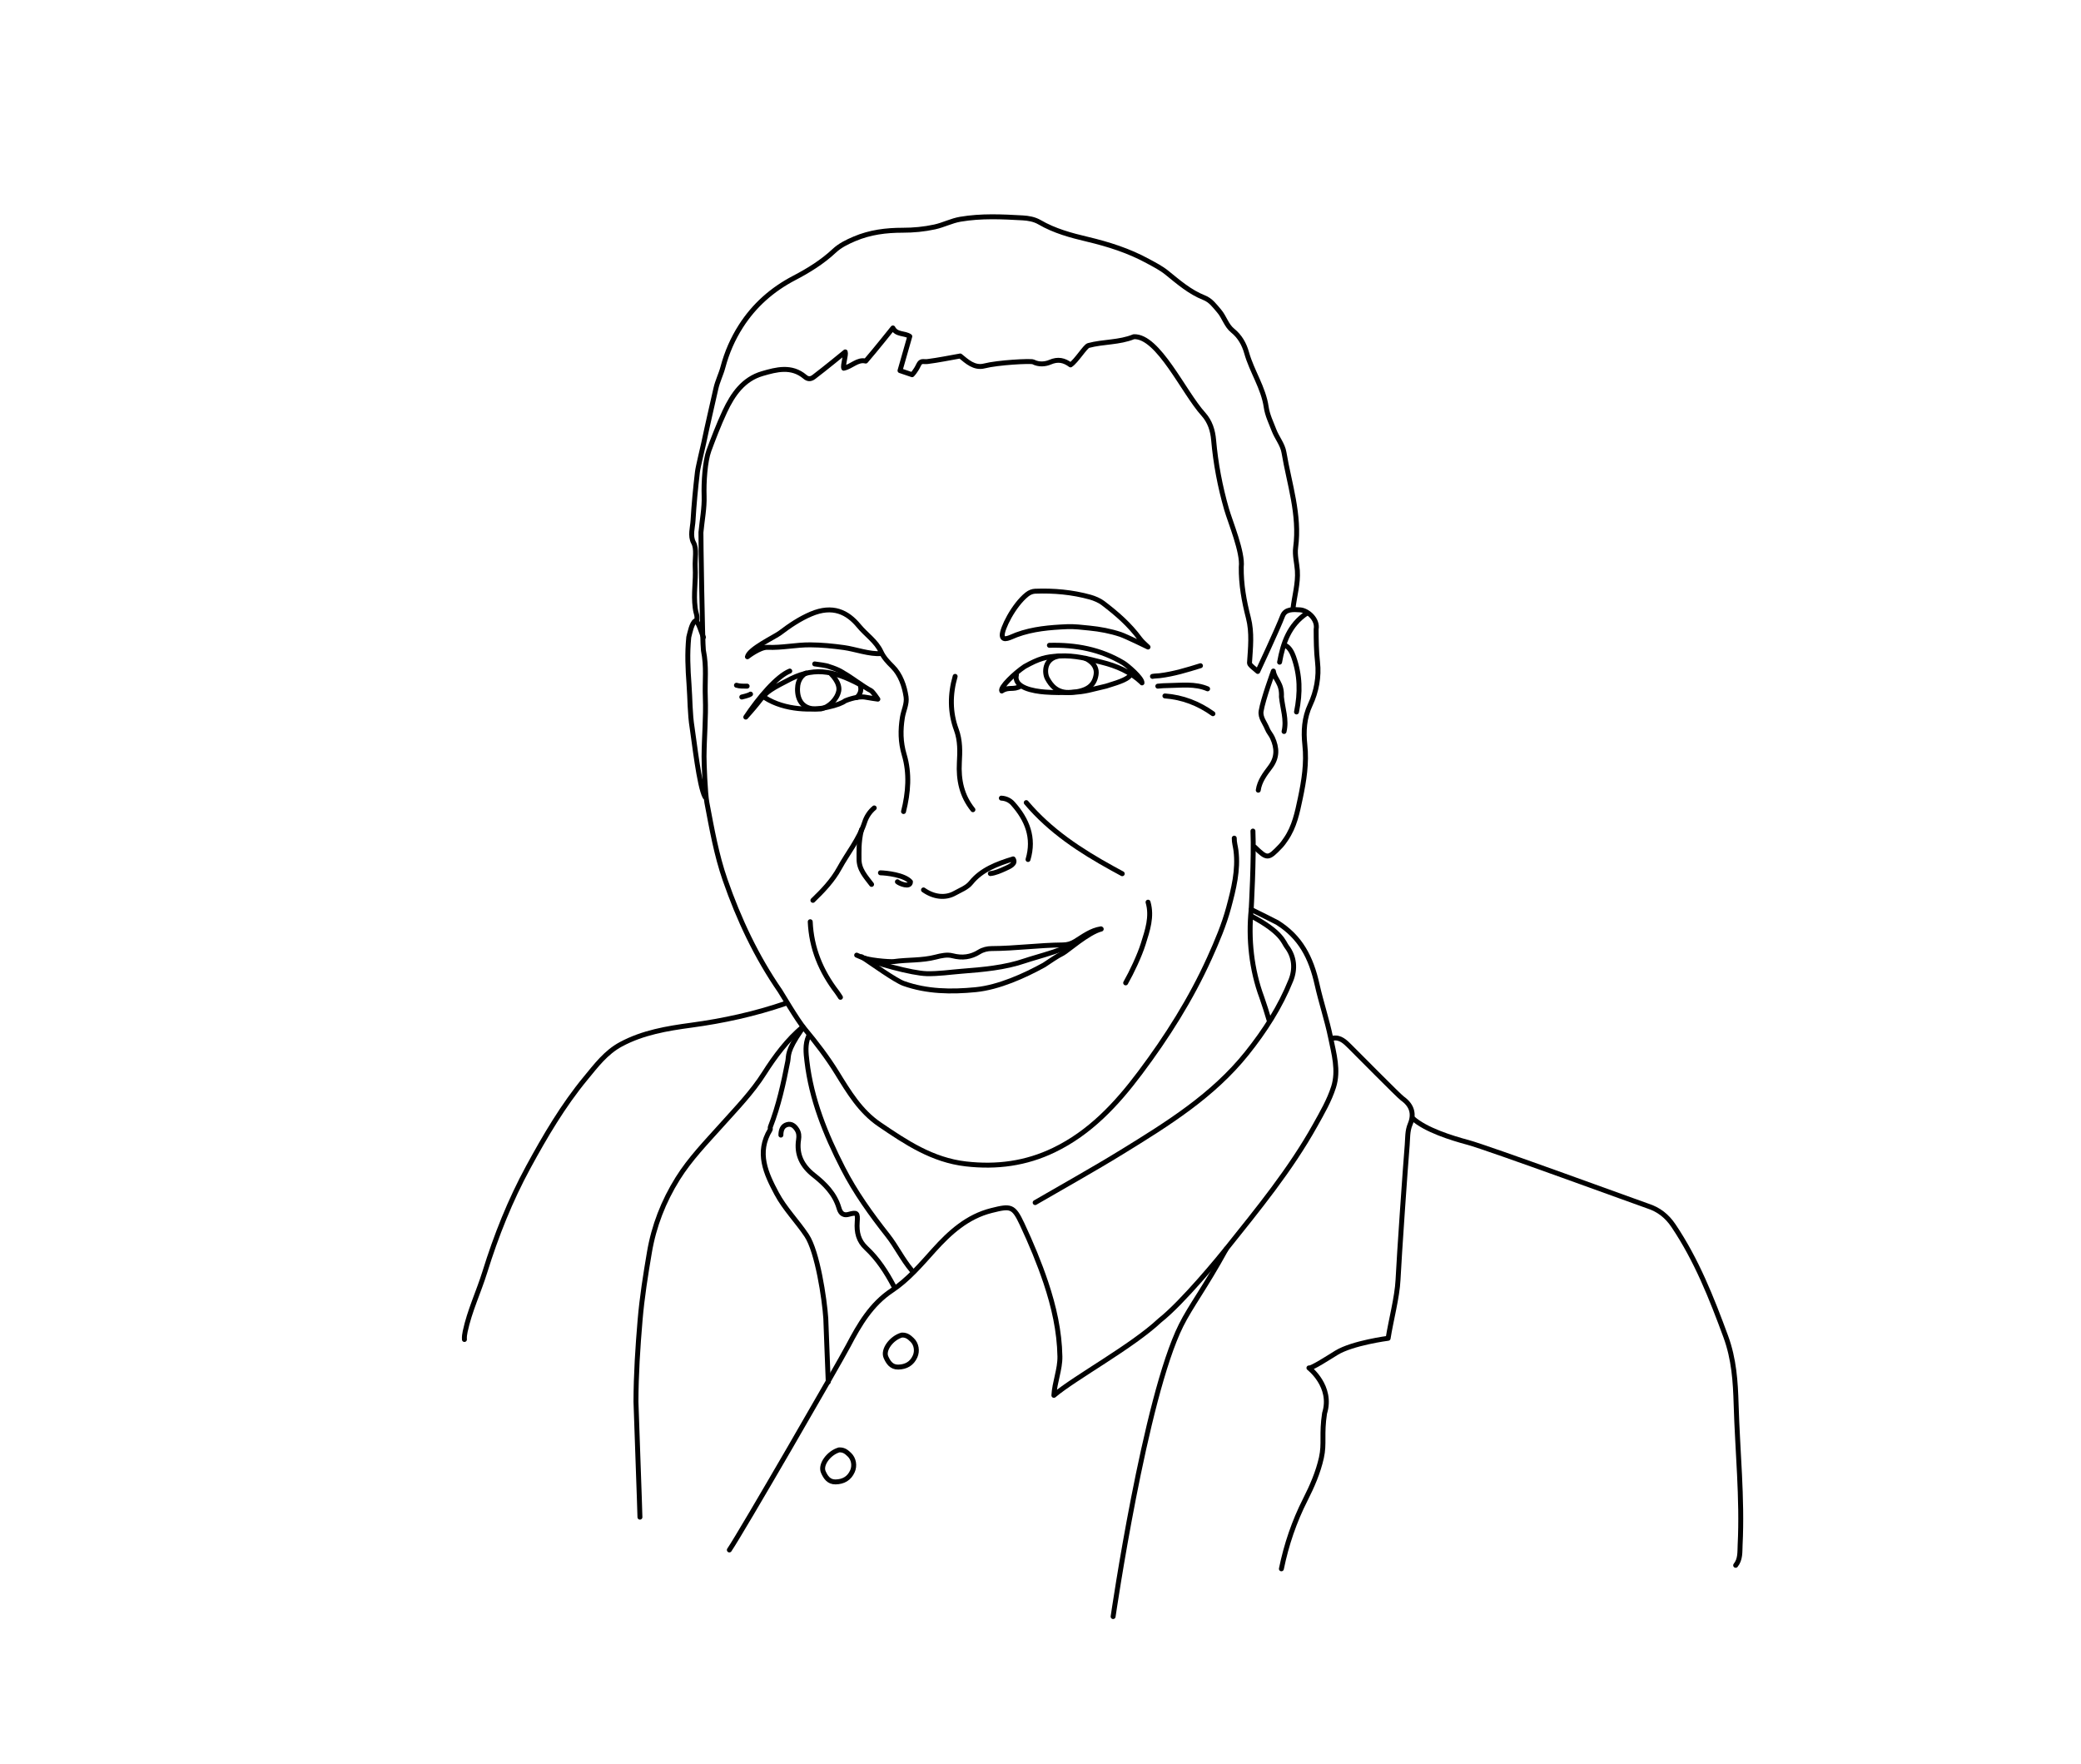 <?xml version="1.0" encoding="UTF-8"?>
<svg id="Ebene_7" data-name="Ebene 7" xmlns="http://www.w3.org/2000/svg" viewBox="0 0 844 715.29">
  <defs>
    <style>
      .cls-1 {
        fill: none;
        stroke: #000;
        stroke-linecap: round;
        stroke-linejoin: round;
        stroke-width: 2px;
      }
    </style>
  </defs>
  <g>
    <g>
      <path class="cls-1" d="m572.92,453.48c5.22,4.75,15.88,8.06,22.47,9.82,7.88,2.09,70.7,25.08,72.88,25.78,4.52,1.45,7.83,4.1,10.46,8,9.36,13.93,15.43,29.27,21.2,44.96,3.36,9.16,3.93,18.31,4.2,27.51.55,18.98,2.57,37.93,1.62,56.96-.14,2.88.17,5.83-1.81,8.29"/>
      <path class="cls-1" d="m318.51,406.96c-12.43,4.26-25.15,7.04-38.19,8.8-9.75,1.32-19.6,2.95-28.52,7.76-6.09,3.27-10.12,8.71-14.32,13.79-9.12,11.05-16.36,23.38-23.2,35.95-7.39,13.58-13.05,27.83-17.63,42.56-2.51,8.09-6.22,15.79-7.98,24.14-.24,1.1-.38,2.16-.31,3.26"/>
      <path class="cls-1" d="m325.62,416.45c-6.07,4.87-11.54,12.27-15.62,18.72-4.96,7.85-11.34,14.37-17.43,21.18-6.21,6.94-12.73,13.62-17.71,21.6-5.78,9.27-9.66,19.2-11.48,29.95-1.54,9.09-2.99,18.16-3.77,27.38-.94,11.06-1.65,22.09-1.68,33.18,0,1.24,1.64,45.59,1.61,46.81"/>
      <path class="cls-1" d="m507.45,371.48c12.56,6.61,13.09,10.69,14.41,12.41,3.22,4.22,3.5,9.13,1.69,13.65-4.33,10.8-10.59,20.52-17.88,29.63-13.78,17.22-32.15,28.61-50.54,39.93-11.6,7.14-23.52,13.75-35.3,20.6"/>
      <path class="cls-1" d="m324.96,417.77c-5.95,8.6-4.99,10.28-5.45,12.61-1.76,9.05-3.74,18.06-7.1,26.7-.12.31.12.8-.04,1.06-5.68,9.31-1.72,17.76,2.63,25.92,3.28,6.15,8.31,11.18,12.17,16.99,4.37,6.57,7.22,25.67,7.75,33.57.11,1.56.87,24.24.99,25.81"/>
      <path class="cls-1" d="m327.89,420.3c-1.43,3.28-1.01,6.8-.62,10.08,1.81,15.43,7.51,29.56,14.57,43.33,5.04,9.86,11.4,18.7,18.19,27.31,3.54,4.5,6,9.72,9.7,14.09"/>
      <path class="cls-1" d="m507.45,368.84c1.72.86,10.01,4.93,10.58,5.29,9.36,5.88,13.68,14.1,16.17,25.24,1.6,7.16,3.98,14.19,5.45,21.34,1.33,6.51,3.35,13.39,1.22,20.11-1.74,5.47-4.67,10.5-7.48,15.53-10.09,18.09-23.19,34.02-36.05,50.12-2.25,2.82-17.67,21.72-26.93,29-11.24,10.58-34.38,23.14-42.98,30.41.26-5.23,2.54-10.56,2.44-15.8-.19-10.28-2.44-20.2-5.7-29.94-2.72-8.1-6.03-16.01-9.62-23.68-3.5-7.48-4.61-7.5-12.42-5.55-9.81,2.45-16.92,8.93-23.3,16.01-5.34,5.93-10.46,11.99-17.11,16.42-8.39,5.58-13.16,13.78-17.68,22.38-3.93,7.47-43.45,75.84-48.24,82.85"/>
      <path class="cls-1" d="m437.37,381.4c-3.92,3.48-16.81,6.56-21.53,8.19-8.36,2.89-17.19,3.61-25.94,4.3-4.67.37-9.3,1.08-14.06.97-5.8-.13-21.12-4.21-28.4-7.51"/>
      <path class="cls-1" d="m524.39,246.9c.58-5.17,2.14-10.23,1.79-15.5-.21-3.13-1.12-6.21-.7-9.37,1.77-13.27-2.58-25.78-4.74-38.56-.55-3.27-2.85-5.88-4.03-8.98-1.18-3.1-2.68-6.06-3.17-9.41-1.14-7.86-5.82-14.46-7.94-21.99-.99-3.54-2.73-6.65-5.71-9.06-2.54-2.06-3.34-5.45-5.44-7.89-1.8-2.09-3.37-4.35-6.13-5.43-5.75-2.27-10.38-6.31-15.1-10.13-2.38-1.92-4.99-3.22-7.61-4.65-7.73-4.23-16.07-6.88-24.55-8.89-6.78-1.6-13.4-3.39-19.46-6.92-2.08-1.21-4.52-1.63-6.84-1.76-8.42-.48-16.83-.88-25.25.55-3.65.62-6.84,2.34-10.41,3.12-4.33.94-8.61,1.34-13.01,1.34-6.69,0-13.21.81-19.51,3.48-3.01,1.28-5.9,2.69-8.2,4.84-4.88,4.57-10.48,8.02-16.31,11.06-8.93,4.67-16.17,11.07-21.59,19.54-3.28,5.13-5.69,10.66-7.26,16.56-.77,2.93-2.19,5.68-2.86,8.66-1.67,7.45-3.42,14.89-4.99,22.36-.26,1.24-2.29,9.59-2.51,11.53-.77,6.59-1.41,13.2-1.79,19.83-.14,2.57-1.28,6.11.22,8.84,1.43,2.6.48,6.55.66,9.92.33,5.87-.76,10.66,0,16.53.36,2.79.93,2.63.66,5.29"/>
      <path class="cls-1" d="m285.29,258.42c-.66-1.32-2.11-6.82-3.31-6.61-1.43.82-2.21,5-2.64,6.61-.66,6.61-.36,12.8.11,19.14.44,5.87.33,11.82,1.27,17.65.77,4.74,2.81,23.64,5.23,28.01"/>
      <path class="cls-1" d="m387.38,274.3c-2.09,7.25-2.13,14.57.47,21.59,1.65,4.47,1.49,8.93,1.24,13.37-.39,7.1.99,13.5,5.5,19.11"/>
      <path class="cls-1" d="m362.5,521.6c-3-5.69-6.47-11.07-11.2-15.47-3.14-2.92-3.93-6.38-3.64-10.49.27-3.83-.03-4.1-3.52-3.16-2.68.72-3.47-1.21-3.89-2.63-1.73-5.79-5.72-9.74-10.21-13.28-4.74-3.73-7.1-8.33-6.15-14.45.2-1.32.17-2.68-.65-3.98-.98-1.56-2.25-2.55-3.99-2.08-2,.55-2.52,2.35-2.54,4.27"/>
      <path class="cls-1" d="m454.46,257.29c-4.13-1.37-8.3-2.15-12.63-2.58-3.01-.3-6.01-.69-9.02-.57-6.97.3-13.94.88-20.52,3.31-2.42.9-5.6,2.88-5.81.27-.2-2.61,4.58-12.32,10.04-16.65,1.09-.87,2.23-1.26,3.3-1.31,7.56-.29,15.03.38,22.37,2.41,1.65.46,3.81,1.38,5.09,2.36,5.77,4.4,10.74,8.69,15.11,14.61.9,1.21,2.14,2.19,3.22,3.26,0,0-8.96-4.38-11.16-5.11Z"/>
      <path class="cls-1" d="m416.22,325.49c9.68,11.49,21.98,19.53,34.97,26.68,1.32.73,2.64,1.44,3.96,2.16"/>
      <path class="cls-1" d="m357.36,265.03c-4.52.43-10.66-1.81-15.03-2.41-4.58-.63-9.06-1.08-13.72-1.11-5.81-.04-11.49,1.27-17.31,1.01-3.12-.14-8.17,3.83-8.17,3.83.65-3.17,11.14-8.09,13.24-9.68,3.92-2.97,7.95-5.71,12.57-7.67,8.79-3.74,14.79-.75,19.39,4.85,2.91,3.54,7.03,6.18,9.02,10.52,1.06,2.29,2.73,4.07,4.63,5.95,3.23,3.2,4.86,7.89,5.5,12.29.41,2.82-1.02,5.5-1.48,8.27-.84,5.17-.8,10.07.72,15.19,2.27,7.61,1.65,15.38-.27,23.04"/>
      <path class="cls-1" d="m465.62,365.87c1.72,5.9-.26,11.5-1.95,16.9-1.48,4.73-4.64,11.45-7.13,15.83"/>
      <path class="cls-1" d="m540.61,421.02c3.04-.52,5,1.56,6.79,3.31,2.76,2.7,19.82,20.04,21.37,21.15,3.87,2.75,4.91,6.29,3.14,10.48-1.15,2.73-.96,5.64-1.18,8.33-.72,8.5-3.26,45.04-3.73,54.78-.33,6.98-2.96,16.83-4.01,23.66,0,0-14.41,1.87-20.96,5.87-2.91,1.78-10.16,6.5-11.16,6.15,0,0,9.75,7.45,6.34,18.39-1.32,8.6.02,12.18-1.28,18.02-1.34,5.97-3.75,11.52-6.5,16.94-4.54,8.93-7.72,18.32-9.73,28.12"/>
      <path class="cls-1" d="m328.61,373.8c.46,10.69,4.34,20.08,10.81,28.49.52.68.96,1.43,1.45,2.16"/>
      <path class="cls-1" d="m521.14,261.69c1.82.69,2.94,3.04,3.51,4.66,2.66,7.53,2.77,14.51,1.18,22.38"/>
      <path class="cls-1" d="m416.94,348.56c2.63-8.83-.34-16.17-6.16-22.69-1.18-1.33-2.81-2.09-4.66-2.19"/>
      <path class="cls-1" d="m508.16,337.03c.49,10.6-.71,31.81-.71,31.81-1.21,11.83.12,24.39,4.29,35.61.65,1.74,2.5,7.55,2.99,9.35"/>
      <path class="cls-1" d="m354.57,327.65c-1.88,1.54-3.19,3.64-3.89,5.79-2.24,6.91-6.86,12.45-10.26,18.67-2.71,4.96-6.66,9.09-10.73,13.02"/>
      <path class="cls-1" d="m520.78,296.65c1.15-4.8-.61-9.38-1.06-14.06.3-5.66-2.7-6.81-3.27-10.45,0,0-4.19,11.39-4.97,16.24-.43,2.63,1.57,4.81,2.49,7.18.5,1.29,1.53,2.36,2.1,3.63,1.88,4.14,2.08,7.96-.95,11.97-2.06,2.72-4.28,5.64-4.8,9.29"/>
      <path class="cls-1" d="m489.77,279.35c-5.13-2.18-10.55-1.41-15.86-1.33-1.4.02-2.89.08-4.33.25"/>
      <path class="cls-1" d="m491.93,289.44c-5.84-4.17-12.29-6.68-19.47-7.21"/>
      <path class="cls-1" d="m486.88,269.98c-5.44,1.69-10.88,3.36-16.58,4.05-.96.11-1.94.08-2.89.27"/>
      <path class="cls-1" d="m374.55,360.9c3.94,2.79,8.72,3.6,12.79,1.28,2.24-1.27,4.83-2.16,6.52-4.27,4.1-5.11,10.45-7.6,17.06-9.59,1.32,1.98-1.5,3.15-3.31,3.97-1.8.82-3.95,1.78-5.95,1.98"/>
      <path class="cls-1" d="m349.42,336.44c-1.32,5.29-.97,9.49-1.02,11.76-.1,4.41,2.71,7.31,5.09,10.46"/>
      <path class="cls-1" d="m529.97,248.71c-7.07,4.72-9.6,11.95-11,19.83"/>
      <path class="cls-1" d="m412.24,273.62c-1.32,5.29,6.97,6.68,11.57,7.03,3.55.27,7.2.26,10.81.14,5.7-.18,8.05-1.21,14-2.54,6.61-1.98,9.07-3.11,9.92-4.63"/>
      <path class="cls-1" d="m363.97,357.59c.66.66,5.29,2.64,5.29,0-2.55-2.83-9.8-3.56-12.17-3.63"/>
      <path class="cls-1" d="m423.48,391.32c2.49-1.62,4.99-3.44,7.61-4.74,1.65-.83,10.25-8.49,15.54-9.81l-.11-.09c-4.01.6-7.14,3.02-10.44,5.06-1.57.97-3.15,1.46-5.05,1.47-9.63.08-19.2,1.43-28.84,1.47-1.66,0-3.51.41-5.05,1.37-3.39,2.12-6.89,2.57-10.85,1.54-2.15-.56-4.54-.05-6.84.55-5.53,1.45-11.3,1.02-16.94,1.81-1.6.22-11.75-.62-13.07-1.95,3.97,2.64,13.72,9.65,17.11,10.85,9.4,3.32,19.17,3.48,29.16,2.5,9.37-.93,19.77-5.62,27.79-10.04"/>
      <path class="cls-1" d="m326.94,272.96c-2.64,1.32-3.26,4.18-3.37,4.95-.46,3.35.07,10.26,8.66,9.6"/>
      <path class="cls-1" d="m330.42,269.25c.96.12,4.99.63,5.78,1.06,4.25,1.31,5.95,2.64,5.95,2.64,2.69,1.43,8.3,5.76,11.07,7.11.74.36,2.82,3.47,2.82,3.47,0,0-3.8-.52-4.92-.77-1.83-.41-4.99.11-8.3,1.43-1.17.87-3.35,1.78-7.27,2.64-5.95,1.32-17.19,1.32-25.31-3.89"/>
      <path class="cls-1" d="m508.88,343.52c5.09,4.92,5.43,4.9,10.46-.36.84-.88,1.51-1.86,2.19-2.86,3.45-5.02,4.61-10.75,5.84-16.58,1.51-7.19,2.65-14.23,1.84-21.67-.58-5.43-.32-10.9,2.21-16.29,2.47-5.28,3.61-11.31,2.94-17.21-.51-4.47-.55-8.9-.57-13.35.78-4.05-3.47-7.69-6.52-7.88-2.66-.17-5.97-.46-7.1,2.51-1.96,5.19-10.06,22.47-10.06,22.47-.77-.75-3.4-2.59-3.35-3.4.4-6.14,1.11-12.34-.46-18.38-1.75-6.77-2.97-13.54-2.88-20.56.74-5.93-4.43-18.17-5.96-23.46-2.63-9.15-4.42-18.53-5.25-28.08-.33-3.76-1.41-7.43-4.19-10.5-7.98-8.81-18.25-31.82-28.19-31.37-5.86,2.42-12.33,1.94-18.39,3.57-1.28.34-4.91,6.31-7.26,7.86-2.57-1.9-5.07-2.49-8.3-1.1-1.88.81-4.48,1.1-6.82-.11-.96-.5-14.44.24-19.81,1.63-4.12,1.06-7.12-1.84-9.81-4.03-4.56.8-8.88,1.7-13.25,2.25-1.77.22-2.69-.61-3.63,1.37-1.29,2.72-2.64,3.97-2.64,3.97l-4.9-1.66c1.09-3.85,3.97-13.88,3.97-13.88-2.13-1.46-5.43-.56-6.85-3.42,0,0-7.35,9.23-11.02,13.43-3.35-.83-5.68,2.22-8.92,2.9-.46-1.15,1.04-5.52.61-6.62,0,0-8.38,6.88-12.73,10.16-1.4,1.05-2.53.87-3.62-.06-5.46-4.61-11.58-2.95-17.28-1.3-7.68,2.23-11.95,8.38-15.22,15.35-2.43,5.19-4.89,11.61-6.45,15.88s-2.14,12.84-1.94,18.39c.17,4.9-.84,9.84-1.29,14.78-.08.91.63,45.95,1,47.8,1.4,7.04.51,12.09.78,19.25.3,7.94-.46,15.86-.52,23.79-.02,2.58.46,15.16,1.15,18.76,2,10.56,3.86,21.17,7.39,31.32,5.54,15.92,12.67,31.14,22.3,45.07.65.94,6.87,11.64,9.94,15.32,4.76,5.72,9.23,11.54,13.12,17.85,4.79,7.77,9.47,15.62,17.28,20.93,10.76,7.31,21.38,14.44,34.97,16.01,12.59,1.45,24.39-.14,35.7-5.58,14.68-7.06,25.4-18.58,34.98-31.35,10.94-14.56,20.61-29.87,28.14-46.5,3.04-6.71,5.92-13.5,7.82-20.58,2.01-7.51,3.93-15.13,2.95-23.04-.2-1.68-.74-3.32-.7-5.05"/>
      <path class="cls-1" d="m413.88,278.26c-2.87,1.74-4.74.08-7.59,1.97-.84-1.44,5.29-7.27,9.26-9.92,5.95-3.31,8.6-3.97,14.02-4.28,6.47-.35,11.62,1.13,17.29,2.54,6.02,1.49,11.64,3.89,16.24,8.26l.06.11c.18-1.92-5.94-7.13-7.58-8.11-9.28-5.55-19.35-7.4-29.97-7.13"/>
      <path class="cls-1" d="m347.44,282.88s2.64-1.98,1.32-5.29c-11.24-5.95-19.17-7.27-29.9-1.32-7.79,3.96-8.46,4.93-11.52,8.85-1.47,1.89-4.87,5.69-4.87,5.69,5.29-7.93,12.56-16.53,17.84-18.67"/>
      <path class="cls-1" d="m303.02,278.26c-1.45,0-2.91.08-4.33-.36"/>
      <path class="cls-1" d="m365.75,541.42c-4.17,1.18-7.76,5.98-6.42,8.98.9,2.02,2.17,4.07,4.98,4.01,3.17-.07,5.53-1.42,6.83-4.34.99-2.23.53-5-1.21-6.67-1.13-1.08-2.14-1.99-3.97-1.98"/>
    </g>
    <path class="cls-1" d="m429.56,266.04c-6.09.97-6.09,6.78-4.77,9.17,1.32,2.38,3.74,6.13,9.81,5.59,6.06-.55,9.19-2.54,9.94-7.16.75-4.63-4.33-6.64-4.33-6.64"/>
    <path class="cls-1" d="m337.19,273.44s3.64,3.49,2.98,6.79c-.66,3.31-3.97,6.61-7.27,7.27"/>
    <path class="cls-1" d="m300.85,282.67s2.84-.61,3.55-1.18"/>
    <path class="cls-1" d="m451.45,655.59s12.89-88.78,27.57-118.14c3.97-7.93,9.56-15.02,18.33-30.98"/>
  </g>
  <path class="cls-1" d="m340.34,587.99c-4.17,1.18-7.76,5.98-6.42,8.98.9,2.02,2.17,4.07,4.98,4.01,3.17-.07,5.53-1.42,6.83-4.34.99-2.23.53-5-1.21-6.67-1.13-1.08-2.14-1.99-3.97-1.98"/>
</svg>
